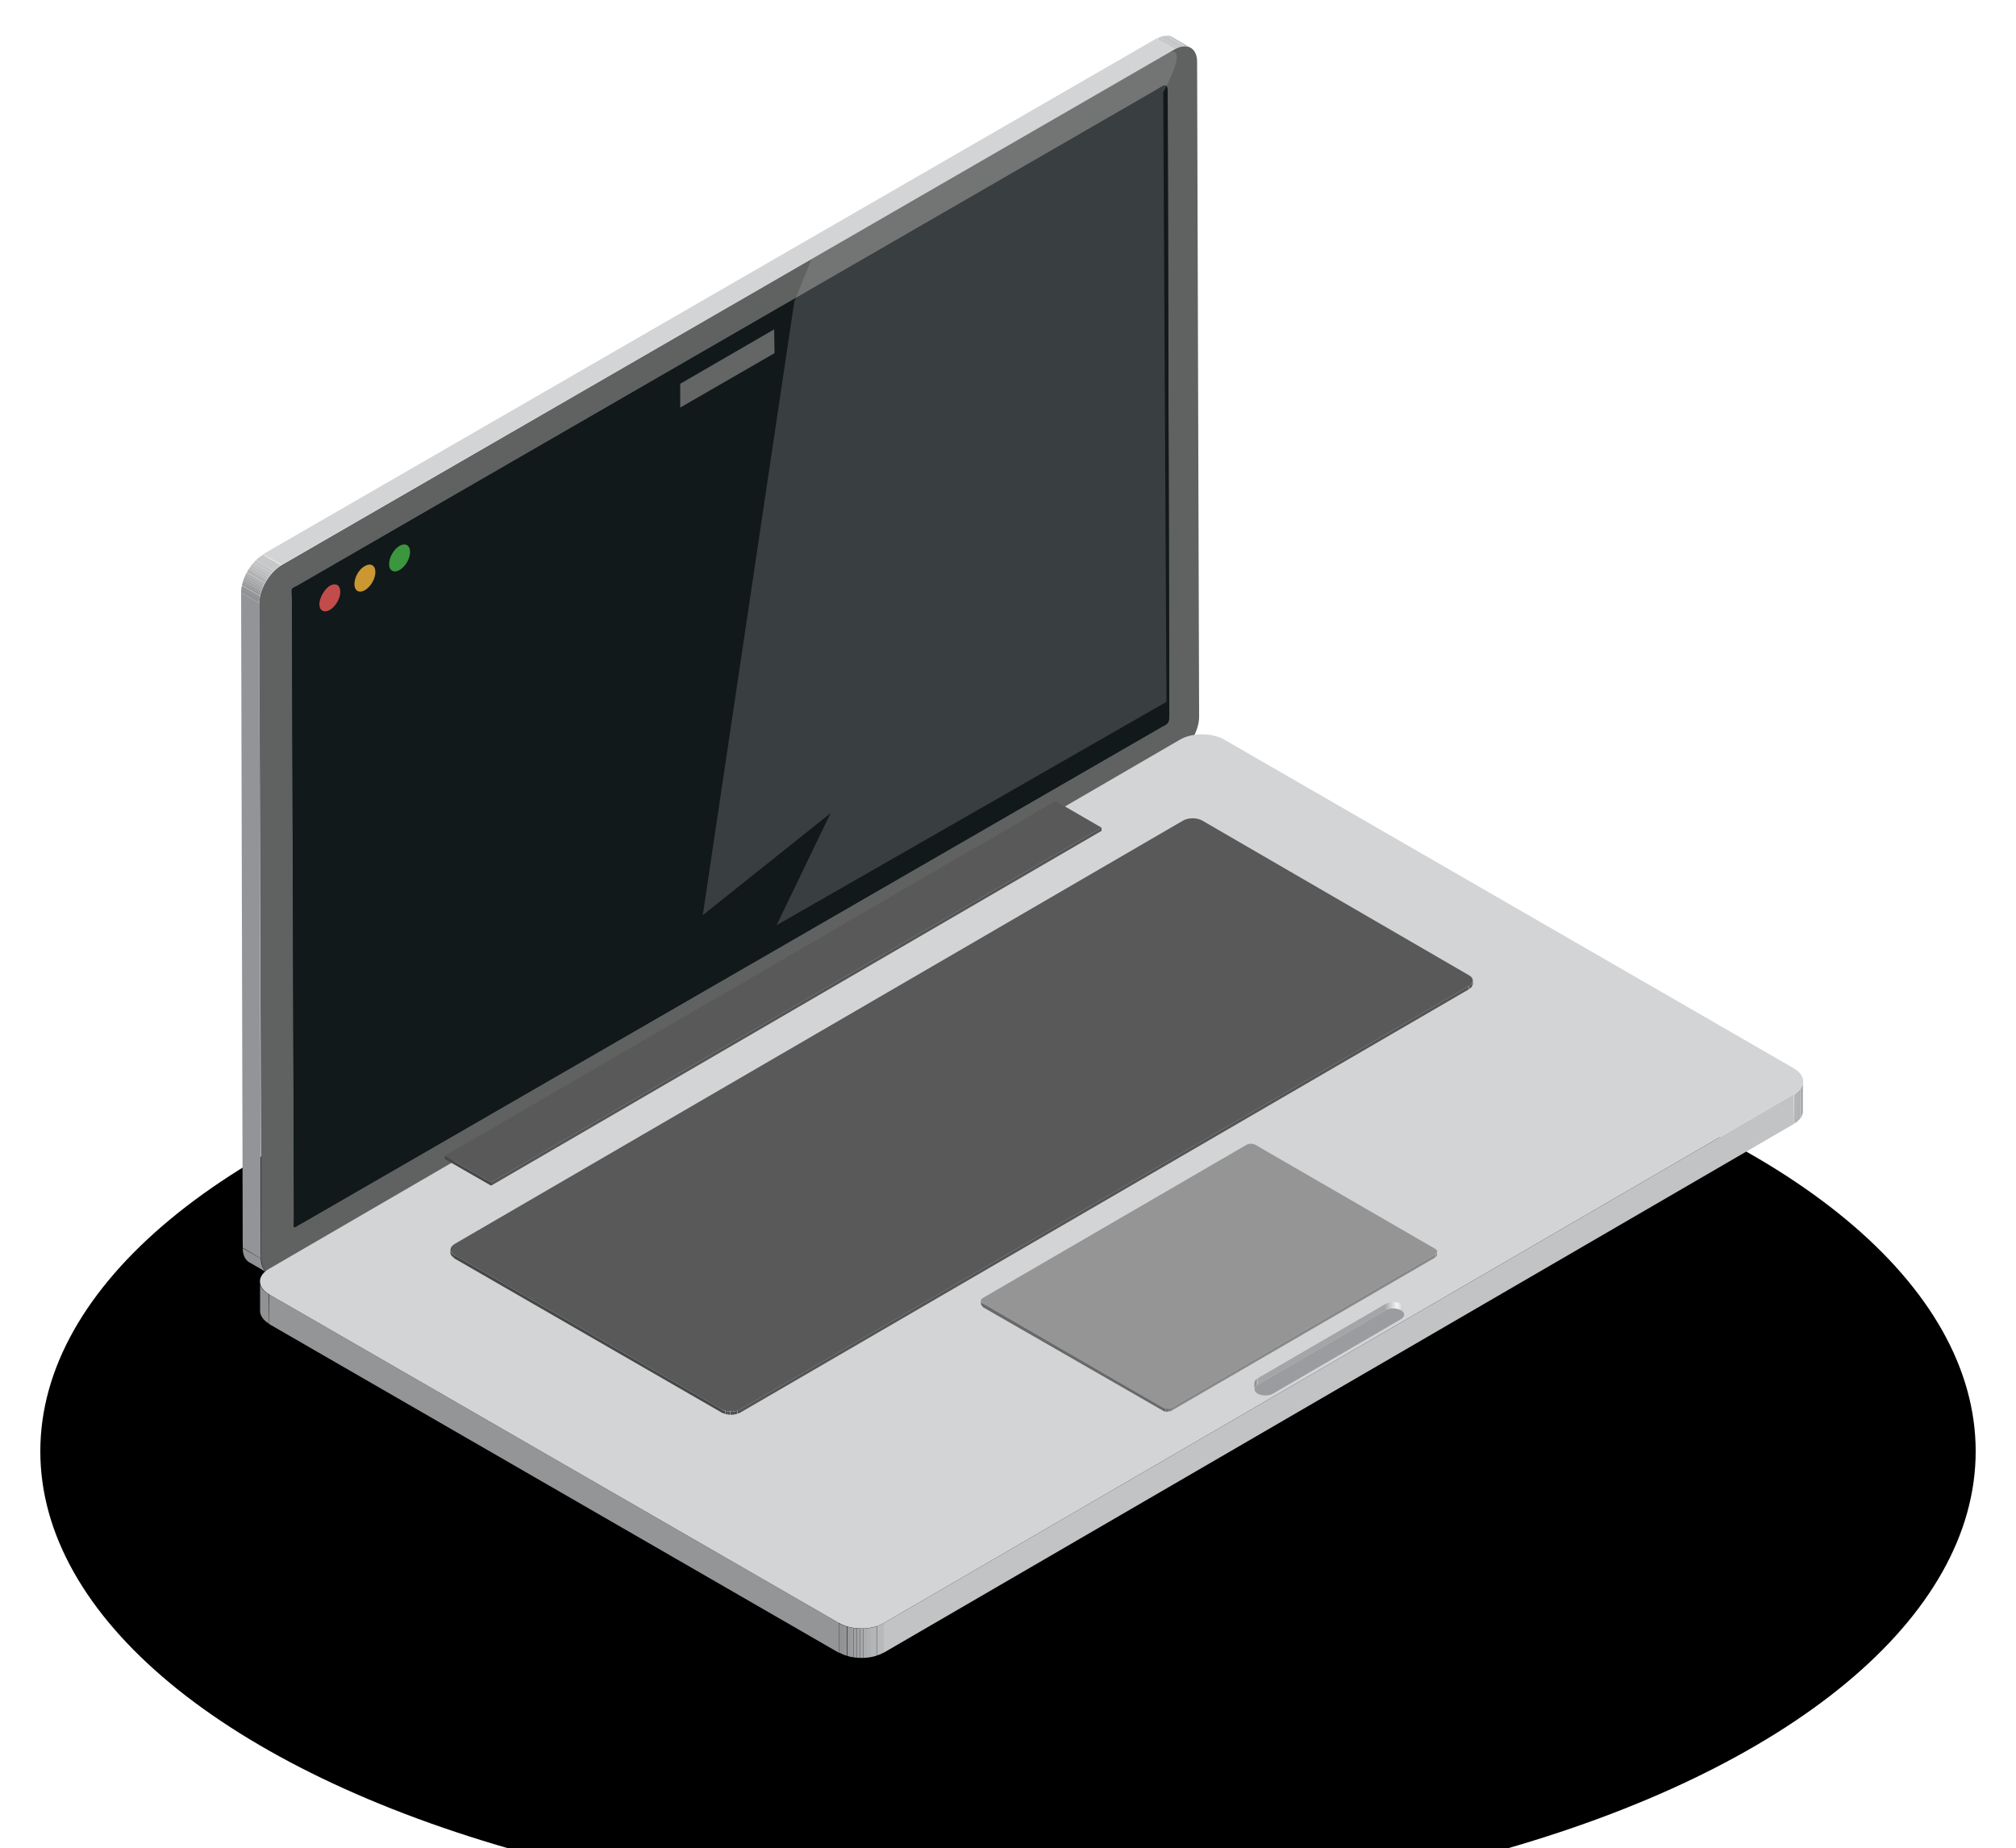 <svg xmlns="http://www.w3.org/2000/svg" xmlns:xlink="http://www.w3.org/1999/xlink"
     viewBox="-50 0 500 458.4" >

    <defs>
        <style>
            #computer {
                transform-origin: center bottom;
                animation: showComputer 2s linear, bounceComputer 4s 2s infinite;
            }

            #shadow {
                animation: showShadow 2s, scaleShadow 4s 2s infinite;
                transition: opcity;
            }

            #hole {
                transform-origin: center center;
                animation: scaleHoleUp .8s, scaleHoleDown 1s 2s;
                -webkit-animation-fill-mode: forwards;
            }

            #code-cover-screen {
                animation: scrollCodeIn 4s 2s;
                -webkit-animation-fill-mode: forwards;
                animation-fill-mode: forwards;
            }

            #scrolling-code {
                animation: scrollCode 3s 3.65s linear infinite;
            }

            #scrolling-code-2 {
                animation: scrollCode2 3s 3.65s linear infinite;
                transform: translateY(87px);
            }

            @keyframes showComputer {
                0% {
                    transform: translateY(600px);
                }
                100% {
                    transform: translateY(0);
                }
            }

            @keyframes showShadow {
                0% {
                    opacity: 0;
                }
                90% {
                    opacity: 0;
                }
                100% {
                    opacity: 1;
                }
            }

            @keyframes scaleHoleUp {
                0% {
                    transform: scale(0);
                }

                100% {
                    transform: scale(1);
                }
            }

            @keyframes scaleHoleDown {
                0% {
                    transform: scale(1);
                }

                100% {
                    transform: scale(0);
                }
            }

            @keyframes bounceComputer {
                0%, 100% {
                    animation-timing-function: ease-in-out;
                    transform: translateY(0);
                }

                18% {
                    animation-timing-function: ease-in-out;
                    transform: translateY(-20px);
                }

                36% {
                    animation-timing-function: ease-in-out;
                    transform: translateY(6px);
                }

                52% {
                    animation-timing-function: ease-in-out;
                    transform: translateY(-8px);
                }

                68% {
                    animation-timing-function: ease-in-out;
                    transform: translateY(2px);
                }

                80% {
                    animation-timing-function: ease-in-out;
                    transform: translateY(-4px);
                }
            }

            @keyframes scaleShadow {
                0%, 100% {
                    animation-timing-function: ease-in-out;
                    transform: scale(1);
                    opacity: 1;
                }

                18% {
                    animation-timing-function: ease-in-out;
                    transform: scale(1.05);
                    opacity: .7;
                }

                36% {
                    animation-timing-function: ease-in-out;
                    transform: scale(1.01);
                    opacity: .9
                }

                53% {
                    animation-timing-function: ease-in-out;
                    transform: scale(1.04);
                    opacity: .75;
                }

                68% {
                    animation-timing-function: ease-in-out;
                    transform: scale(1.02);
                    opacity: .85;
                }

                80% {
                    transform: scale(1.03);
                    opacity: .8;
                }
            }


            @keyframes scrollCodeIn {
                0% {
                    transform: translateY(0);
                    opacity: 1;
                }
                100% {
                    transform: translateY(180px);
                    opacity: 1;
                }
            }

            @keyframes scrollCode {
                0% {
                    transform: translateY(0);
                    opacity: 1;
                }
                49.99% {
                    transform: translateY(-80px);
                    opacity: 1;
                }
                50% {
                    transform: translatey(87px);
                    opacity: 0;
                }
                50.01% {
                    opacity: 1;
                }
                100% {
                    transform: translateY(0);
                    opacity: 1;
                }
            }

            @keyframes scrollCode2 {
                0% {
                    transform: translateY(87);
                    opacity: 1;
                }
                49.99% {
                    transform: translateY(0);
                    opacity: 1;
                }
                99.98% {
                    transform: translatey(-80px);
                    opacity: 1;
                }
                99.99% {
                    transform: translateY(87);
                    opacity: 0;
                }
                100% {
                    opacity: 1;
                }
            }
        </style>

        <filter id="f1" x="0" y="0" width="200%" height="200%">
            <feGaussianBlur stdDeviation="3" />
        </filter>
    </defs>

    <g id="shadow" filter="url(#f1)">
        <path fill="#151618" d="m14,358l149,86l235,-136l-150,-87l-234,137z" />
    </g>

    <g id="hole">
        <ellipse cx="200" cy="360" rx="240" ry="115"/>
    </g>

    <g>
        <defs>
          <path id="computer-cover" d="m-37,-41l480,0l0,399q-15,110 -240,115q-225,-10 -240,-115l0,-399z"/>
        </defs>
        <clipPath id="computer-clip">
            <use xlink:href="#computer-cover" overflow="hidden"/>
        </clipPath>
        <g clip-path="url(#computer-clip)">
            <g id="computer">
                <g id="screen">
                    <g id="corner-top-right">
                        <defs>
                            <path id="SVGID_1_" d="M240.8,9.2l4.5,2.6c-1-0.6-2.4-0.5-3.9,0.4l-4.5-2.6 C238.4,8.7,239.8,8.6,240.8,9.2z"/>
                        </defs>
                        <clipPath id="SVGID_2_">
                            <use xlink:href="#SVGID_1_" overflow="visible"/>
                        </clipPath>
                        <g clip-path="url(#SVGID_2_)">
                            <path fill="#C7C8CA" d="M241.4,12.2l-4.5-2.6c0.3-0.1,0.5-0.3,0.8-0.4l4.5,2.6C241.9,11.9,241.7,12,241.4,12.2"/>
                            <path fill="#C3C4C6" d="M242.2,11.8l-4.5-2.6c0.2-0.1,0.4-0.2,0.6-0.2l4.5,2.6C242.6,11.6,242.4,11.7,242.2,11.8"/>
                            <path fill="#BFC0C2" d="M242.8,11.6l-4.5-2.6c0.2,0,0.3-0.1,0.5-0.1l4.5,2.6C243.1,11.5,243,11.5,242.8,11.6"/>
                            <path fill="#BBBCBE" d="M243.3,11.5l-4.5-2.6c0.1,0,0.3,0,0.4,0l4.5,2.6C243.6,11.4,243.4,11.4,243.3,11.5"/>
                            <path fill="#B7B9BA" d="M243.7,11.4l-4.5-2.6c0.1,0,0.2,0,0.4,0l4.5,2.6C243.9,11.4,243.8,11.4,243.7,11.4"/>
                            <path fill="#B3B5B6" d="M244.1,11.4l-4.5-2.6c0.1,0,0.2,0,0.3,0l4.5,2.6C244.3,11.4,244.2,11.4,244.1,11.4"/>
                            <path fill="#AFB1B3" d="M244.4,11.5l-4.5-2.6c0.1,0,0.2,0,0.3,0.1l4.5,2.6C244.6,11.5,244.5,11.5,244.4,11.5"/>
                            <path fill="#ABADAF" d="M244.7,11.5l-4.5-2.6c0.1,0,0.2,0.1,0.3,0.1l4.5,2.6C244.9,11.6,244.8,11.6,244.7,11.5"/>
                            <path fill="#A7A9AB" d="M245,11.6L240.5,9c0.1,0,0.2,0.1,0.3,0.1l4.5,2.6C245.2,11.7,245.1,11.7,245,11.6"/>
                            <path fill="#A3A5A7" d="M245.3,11.8l-4.5-2.6c0,0,0,0,0,0L245.3,11.8C245.3,11.8,245.3,11.8,245.3,11.8"/>
                        </g>
                    </g>
                    <g id="corner-bottom-left">
                        <defs>
                            <path id="SVGID_3_" d="M16.3,315.7l-4.5-2.6c-1-0.6-1.6-1.8-1.6-3.5l4.5,2.6
                            C14.7,313.9,15.4,315.1,16.3,315.7z"/>
                        </defs>
                        <clipPath id="SVGID_4_">
                            <use xlink:href="#SVGID_3_" overflow="visible"/>
                        </clipPath>
                        <g clip-path="url(#SVGID_4_)">
                            <path fill="#909294" d="M16.3,315.7l-4.5-2.6c-1-0.6-1.6-1.8-1.6-3.5l4.5,2.6C14.7,313.9,15.4,315.1,16.3,315.7"/>
                        </g>
                    </g>
                    <polygon id="border-left" fill="#939497" points="14.7,312.2 10.2,309.5 9.8,147 14.3,149.6"/>
                    <polygon id="border-top" fill="#D3D4D5" points="19.8,140.1 15.2,137.5 236.9,9.5 241.4,12.2"/>
                    <path id="frame" fill="#606161" d="M241.4,12.2c3-1.7,5.5-0.3,5.5,3.1l0.5,162.5c0,3.5-2.5,7.7-5.5,9.5l-221.6,128c-3,1.7-5.5,0.3-5.5-3.1
                        l-0.5-162.5c0-3.5,2.5-7.7,5.5-9.5L241.4,12.2z"/>
                    <g id="corner-top-left">
                        <defs>
                            <path id="SVGID_5_" d="M14.3,149.6L9.8,147c0-3.5,2.5-7.7,5.5-9.5l4.5,2.6
                            C16.7,141.9,14.3,146.2,14.3,149.6z"/>
                        </defs>
                        <clipPath id="SVGID_6_">
                            <use xlink:href="#SVGID_5_" overflow="visible"/>
                        </clipPath>
                        <g clip-path="url(#SVGID_6_)">
                            <path fill="#909294" d="M14.3,149.6L9.8,147c0-0.3,0-0.7,0.1-1.1l4.5,2.6C14.3,148.9,14.3,149.3,14.3,149.6"/>
                            <path fill="#949598" d="M14.3,148.6l-4.5-2.6c0-0.3,0.1-0.5,0.1-0.8l4.5,2.6C14.4,148.1,14.4,148.3,14.3,148.6"/>
                            <path fill="#98999C" d="M14.5,147.8l-4.5-2.6c0-0.2,0.1-0.4,0.2-0.6l4.5,2.6C14.6,147.4,14.5,147.6,14.5,147.8"/>
                            <path fill="#9B9D9F" d="M14.6,147.2l-4.5-2.6c0.1-0.2,0.1-0.4,0.2-0.6l4.5,2.6C14.7,146.8,14.7,147,14.6,147.2"/>
                            <path fill="#9FA1A3" d="M14.8,146.6l-4.5-2.6c0.1-0.2,0.1-0.3,0.2-0.5l4.5,2.6C14.9,146.3,14.9,146.4,14.8,146.6"/>
                            <path fill="#A3A5A7" d="M15,146.1l-4.5-2.6c0.1-0.2,0.1-0.3,0.2-0.5l4.5,2.6C15.1,145.8,15.1,145.9,15,146.1"/>
                            <path fill="#A7A9AB" d="M15.2,145.6l-4.5-2.6c0.1-0.2,0.1-0.3,0.2-0.5l4.5,2.6C15.3,145.3,15.3,145.4,15.2,145.6"/>
                            <path fill="#ABADAF" d="M15.4,145.1l-4.5-2.6c0.1-0.2,0.2-0.3,0.2-0.5l4.5,2.6C15.6,144.8,15.5,145,15.4,145.1"/>
                            <path fill="#AFB1B3" d="M15.7,144.6l-4.5-2.6c0.1-0.2,0.2-0.3,0.3-0.5l4.5,2.6C15.8,144.3,15.7,144.5,15.7,144.6"/>
                            <path fill="#B3B5B6" d="M15.9,144.2l-4.5-2.6c0.1-0.2,0.2-0.3,0.3-0.5l4.5,2.6C16.1,143.9,16,144,15.9,144.2"/>
                            <path fill="#B7B9BA" d="M16.2,143.7l-4.5-2.6c0.1-0.2,0.2-0.3,0.3-0.5l4.5,2.6C16.4,143.4,16.3,143.6,16.2,143.7"/>
                            <path fill="#BBBCBE" d="M16.5,143.2l-4.5-2.6c0.1-0.2,0.2-0.3,0.4-0.5l4.5,2.6C16.8,142.9,16.6,143.1,16.5,143.2"/>
                            <path fill="#BFC0C2" d="M16.9,142.7l-4.5-2.6c0.1-0.2,0.3-0.4,0.4-0.5l4.5,2.6C17.2,142.4,17,142.5,16.9,142.7"/>
                            <path fill="#C3C4C6" d="M17.3,142.2l-4.5-2.6c0.2-0.2,0.4-0.4,0.6-0.6l4.5,2.6C17.7,141.8,17.5,142,17.3,142.2"/>
                            <path fill="#C7C8CA" d="M17.9,141.6l-4.5-2.6c0.6-0.6,1.2-1,1.8-1.4l4.5,2.6C19.1,140.5,18.5,141,17.9,141.6"/>
                        </g>
                    </g>

                    <polygon id="code-blue-bg" fill="#8ED4DC" points="238.5,22.8 239,174 23.3,298.5 22.9,147.3"/>
                    <path class="screen" fill="#11191A" d="M239.6,23.2c0-2.3-0.4-2.3-1.7-1.6c-0.5,0.3-1.2,0.7-2,1.2l-211.3,122c-0.8,0.5-1.3,0.7-1.7,0.9 c-0.8,0.5-0.5,0.6-0.5,2.9L22.9,302c0,2.2-0.3,2.7,0.5,2.3c0.3-0.2,0.9-0.6,1.7-1l212-122.4c0.8-0.5,1.4-0.8,1.8-1 c1-0.6,1.1-1,1.1-3.2L239.6,23.2z"/>

                    <g>
                        <defs>
                            <path id="code-cover-screen-1" d="m26.5,210l209.5,-118.5l2,89l-213,123l1.5,-93.5z" />
                        </defs>
                        <clipPath id="clip-path-screen-2">
                            <use xlink:href="#code-cover-screen-1" overflow="hidden"/>
                        </clipPath>
                        <g clip-path="url(#clip-path-screen-2">
                            <g id="scrolling-code">
                                <polygon class="code line-1" fill="#7D7E7E" points="93.9,176.3 93.9,182.2 56.6,203.8 56.5,197.9"/>
                                <polygon class="code line-1" fill="#3B963D" points="47.6,203 47.7,208.9 34.6,216.4 34.6,210.5"/>
                                <polygon class="code line-1" fill="#7D7E7E" points="144.7,147 144.7,152.9 98.2,179.7 98.2,173.8"/>
                                <polygon class="code line-1" fill="#7D7E7E" points="187.7,122.1 187.7,128 149,150.4 149,144.5"/>

                                <polygon class="code line-2" fill="#3A4488" points="51.9,211.8 51.9,217.7 29.2,230.8 29.2,224.9"/>
                                <polygon class="code line-2" fill="#7D7E7E" points="179.5,138.1 179.5,144 140.8,166.3 140.8,160.4"/>
                                <polygon class="code line-2" fill="#7D7E7E" points="136.2,163.1 136.2,169 98.2,191 98.2,185.1"/>
                                <polygon class="code line-2" fill="#7D7E7E" points="88.5,190.6 88.5,196.5 56.6,215 56.6,209.1"/>

                                <polygon class="code line-3" fill="#CA9733" points="47.7,224.8 47.7,230.7 34.7,238.3 34.7,232.4"/>
                                <polygon class="code line-3" fill="#7D7E7E" points="151.4,165 151.4,170.9 126,185.6 126,179.7"/>
                                <polygon class="code line-3" fill="#7D7E7E" points="121.2,182.4 121.2,188.3 98.2,201.6 98.2,195.7"/>
                                <polygon class="code line-3" fill="#7D7E7E" points="183.9,146.2 183.9,152.1 158.5,166.8 158.5,160.9"/>
                                <polygon class="code line-3" fill="#7D7E7E" points="93.9,198.2 93.9,204.1 56.6,225.6 56.6,219.7"/>

                                <polygon class="code line-4" fill="#3A4488" points="52,231.8 52,237.7 29.3,250.8 29.3,244.9"/>
                                <polygon class="code line-4" fill="#7D7E7E" points="169.8,163.8 169.8,169.7 131.1,192 131.1,186.1"/>
                                <polygon class="code line-4" fill="#7D7E7E" points="126.9,188.6 126.9,194.5 98.3,211 98.2,205.1"/>
                                <polygon class="code line-4" fill="#7D7E7E" points="89.3,210.3 89.3,216.2 56.7,235.1 56.6,229.1"/>

                                <polygon class="code line-5" fill="#3B963D" points="47.8,246.1 47.8,252 34.7,259.5 34.7,253.6"/>
                                <polygon class="code line-5" fill="#7D7E7E" points="186.3,166.1 186.4,172 167.8,182.7 167.8,176.8"/>
                                <polygon class="code line-5" fill="#7D7E7E" points="163.1,179.5 163.1,185.4 135.4,201.4 135.4,195.5"/>
                                <polygon class="code line-5" fill="#7D7E7E" points="93.3,219.8 93.3,225.7 56.7,246.9 56.7,241"/>
                                <polygon class="code line-5" fill="#7D7E7E" points="130.7,198.2 130.7,204.1 98.3,222.8 98.3,216.9"/>

                                <polygon class="code line-6" fill="#3B963D" points="47.8,256.7 47.8,262.6 34.8,270.2 34.8,264.2"/>
                                <polygon class="code line-6" fill="#7D7E7E" points="182.1,178.6 182.1,184.5 158.6,198.1 158.6,192.2"/>
                                <polygon class="code line-6" fill="#7D7E7E" points="131.2,208.6 131.2,214.5 98.3,233.5 98.3,227.6"/>
                                <polygon class="code line-6" fill="#7D7E7E" points="154.1,195.3 154.2,201.2 135.4,212.1 135.4,206.1"/>
                                <polygon class="code line-6" fill="#7D7E7E" points="94,230 94,235.9 56.7,257.5 56.7,251.6"/>

                                <polygon class="code line-7" fill="#7D7E7E" points="163.1,200.2 163.1,206.1 131.2,224.5 131.2,218.6"/>
                                <polygon class="code line-7" fill="#7D7E7E" points="186.4,186.8 186.4,192.7 167.9,203.4 167.9,197.5"/>
                                <polygon class="code line-7" fill="#7D7E7E" points="127,221.1 127,227 98.4,243.5 98.3,237.6"/>

                                <polygon class="code line-8" fill="#7D7E7E" points="121.3,235.6 121.4,241.5 98.4,254.7 98.4,248.8"/>
                                <polygon class="code line-8" fill="#7D7E7E" points="184.1,199.3 184.1,205.2 158.7,219.9 158.6,214"/>
                                <polygon class="code line-8" fill="#7D7E7E" points="151.5,218.1 126.1,232.8 126.1,238.7 151.6,224"/>
                            </g>
                        </g>

                        <g clip-path="url(#clip-path-screen-2">
                            <g id="scrolling-code-2">
                                <polygon class="code line-1" fill="#7D7E7E" points="93.9,176.3 93.9,182.2 56.6,203.8 56.5,197.9"/>
                                <polygon class="code line-1" fill="#3B963D" points="47.6,203 47.7,208.9 34.6,216.4 34.6,210.5"/>
                                <polygon class="code line-1" fill="#7D7E7E" points="144.7,147 144.7,152.9 98.2,179.7 98.2,173.8"/>
                                <polygon class="code line-1" fill="#7D7E7E" points="187.7,122.1 187.7,128 149,150.4 149,144.5"/>

                                <polygon class="code line-2" fill="#3A4488" points="51.9,211.8 51.9,217.7 29.2,230.8 29.2,224.9"/>
                                <polygon class="code line-2" fill="#7D7E7E" points="179.5,138.1 179.5,144 140.8,166.3 140.8,160.4"/>
                                <polygon class="code line-2" fill="#7D7E7E" points="136.2,163.1 136.2,169 98.2,191 98.2,185.1"/>
                                <polygon class="code line-2" fill="#7D7E7E" points="88.5,190.6 88.5,196.5 56.6,215 56.6,209.1"/>

                                <polygon class="code line-3" fill="#CA9733" points="47.7,224.8 47.7,230.7 34.7,238.3 34.7,232.4"/>
                                <polygon class="code line-3" fill="#7D7E7E" points="151.4,165 151.4,170.9 126,185.6 126,179.7"/>
                                <polygon class="code line-3" fill="#7D7E7E" points="121.2,182.4 121.2,188.3 98.2,201.6 98.2,195.7"/>
                                <polygon class="code line-3" fill="#7D7E7E" points="183.9,146.2 183.9,152.1 158.5,166.8 158.5,160.9"/>
                                <polygon class="code line-3" fill="#7D7E7E" points="93.9,198.2 93.9,204.1 56.6,225.6 56.6,219.7"/>

                                <polygon class="code line-4" fill="#3A4488" points="52,231.8 52,237.7 29.3,250.8 29.3,244.9"/>
                                <polygon class="code line-4" fill="#7D7E7E" points="169.8,163.8 169.8,169.7 131.1,192 131.1,186.1"/>
                                <polygon class="code line-4" fill="#7D7E7E" points="126.9,188.6 126.9,194.5 98.3,211 98.2,205.1"/>
                                <polygon class="code line-4" fill="#7D7E7E" points="89.3,210.3 89.3,216.2 56.7,235.1 56.6,229.1"/>

                                <polygon class="code line-5" fill="#3B963D" points="47.8,246.1 47.8,252 34.7,259.5 34.7,253.6"/>
                                <polygon class="code line-5" fill="#7D7E7E" points="186.3,166.1 186.4,172 167.8,182.7 167.8,176.8"/>
                                <polygon class="code line-5" fill="#7D7E7E" points="163.1,179.5 163.1,185.4 135.4,201.4 135.4,195.5"/>
                                <polygon class="code line-5" fill="#7D7E7E" points="93.3,219.8 93.3,225.7 56.7,246.9 56.7,241"/>
                                <polygon class="code line-5" fill="#7D7E7E" points="130.7,198.2 130.7,204.1 98.3,222.8 98.3,216.9"/>

                                <polygon class="code line-6" fill="#3B963D" points="47.8,256.7 47.8,262.6 34.8,270.2 34.8,264.2"/>
                                <polygon class="code line-6" fill="#7D7E7E" points="182.1,178.6 182.1,184.5 158.6,198.1 158.6,192.2"/>
                                <polygon class="code line-6" fill="#7D7E7E" points="131.2,208.6 131.2,214.5 98.3,233.5 98.3,227.6"/>
                                <polygon class="code line-6" fill="#7D7E7E" points="154.1,195.3 154.2,201.2 135.4,212.1 135.4,206.1"/>
                                <polygon class="code line-6" fill="#7D7E7E" points="94,230 94,235.9 56.7,257.5 56.7,251.6"/>

                                <polygon class="code line-7" fill="#7D7E7E" points="163.1,200.2 163.1,206.1 131.2,224.5 131.2,218.6"/>
                                <polygon class="code line-7" fill="#7D7E7E" points="186.4,186.8 186.4,192.7 167.9,203.4 167.9,197.5"/>
                                <polygon class="code line-7" fill="#7D7E7E" points="127,221.1 127,227 98.4,243.5 98.3,237.6"/>

                                <polygon class="code line-8" fill="#7D7E7E" points="121.3,235.6 121.4,241.5 98.4,254.7 98.4,248.8"/>
                                <polygon class="code line-8" fill="#7D7E7E" points="184.1,199.3 184.1,205.2 158.7,219.9 158.6,214"/>
                                <polygon class="code line-8" fill="#7D7E7E" points="151.5,218.1 126.1,232.8 126.1,238.7 151.6,224"/>
                            </g>
                        </g>
                    </g>

                    <polygon class="code line-0" fill="#A2A75C" points="33.7,158.5 33.7,164.4 29.1,167.1 29,161.2"/>
                    <polygon class="code line-0" fill="#7D7E7E" points="114.3,111.9 114.3,117.9 101.3,125.4 101.3,119.5"/>
                    <polygon class="code line-0" fill="#7D7E7E" points="156.9,87.3 156.9,93.2 119.6,114.8 119.6,108.9"/>
                    <polygon class="code line-0" fill="#7D7E7E" points="97.1,121.9 97.1,127.8 73.8,141.3 73.7,135.4"/>
                    <polygon class="code line-0" fill="#C1426F" points="69,138.1 69,144 37,162.5 36.9,156.6"/>

                    <polygon class="code core" fill="#5CA6AB" points="54.5,177.5 54.5,180.5 51.6,182.3 51.6,179.3"/>
                    <polygon class="code core" fill="#5CA6AB" points="62.4,177.2 62.4,180.2 52.9,185.6 52.9,182.6"/>
                    <polygon class="code core" fill="#5CA6AB" points="110.9,140.9 110.9,143.9 107.9,145.7 107.9,142.7"/>
                    <polygon class="code core" fill="#5CA6AB" points="109.6,133.6 109.6,136.6 100.2,142 100.1,139"/>
                    <polygon class="code core" fill="#5CA6AB" points="63.7,164.1 63.7,167.1 60.7,168.8 60.7,165.8"/>
                    <polygon class="code core" fill="#5CA6AB" points="75.8,157.1 75.8,160.1 72.8,161.8 72.8,158.8"/>
                    <polygon class="code core" fill="#5CA6AB" points="75.8,165.3 75.8,168.3 72.8,170 72.8,167"/>
                    <polygon class="code core" fill="#5CA6AB" points="110.9,136.9 110.9,139.9 107.9,141.6 107.9,138.6"/>
                    <polygon class="code core" fill="#5CA6AB" points="97.2,140.6 97.2,143.6 94.3,145.4 94.2,142.4"/>
                    <polygon class="code core" fill="#5CA6AB" points="97.2,148.8 97.3,151.8 94.3,153.5 94.3,150.5"/>
                    <polygon class="code core" fill="#5CA6AB" points="97.2,144.7 97.2,147.7 94.3,149.4 94.3,146.4"/>
                    <polygon class="code core" fill="#5CA6AB" points="110.9,145 110.9,148 107.9,149.7 107.9,146.7"/>
                    <polygon class="code core" fill="#5CA6AB" points="101.7,150.3 101.7,153.3 98.8,155 98.8,152"/>
                    <polygon class="code core" fill="#5CA6AB" points="97.3,156.9 97.3,159.9 94.3,161.7 94.3,158.7"/>
                    <polygon class="code core" fill="#5CA6AB" points="109.6,149.9 109.6,152.9 100.2,158.3 100.2,155.3"/>
                    <polygon class="code core" fill="#5CA6AB" points="101.7,146.2 101.7,149.2 98.8,150.9 98.7,147.9"/>
                    <polygon class="code core" fill="#5CA6AB" points="97.3,152.9 97.3,155.9 94.3,157.6 94.3,154.6"/>
                    <polygon class="code core" fill="#5CA6AB" points="92.6,159.6 92.6,162.6 89.6,164.4 89.6,161.4"/>
                    <polygon class="code core" fill="#5CA6AB" points="101.7,142.1 101.7,145.1 98.7,146.9 98.7,143.9"/>
                    <polygon class="code core" fill="#5CA6AB" points="88.1,162.3 88.1,165.3 77.3,171.5 77.3,168.5"/>
                    <polygon class="code core" fill="#5CA6AB" points="80.5,162.6 80.5,165.6 77.5,167.3 77.5,164.3"/>
                    <polygon class="code core" fill="#5CA6AB" points="75.8,169.3 75.8,172.3 72.8,174.1 72.8,171"/>
                    <polygon class="code core" fill="#5CA6AB" points="80.4,154.4 80.5,157.4 77.5,159.1 77.5,156.1"/>
                    <polygon class="code core" fill="#5CA6AB" points="68.2,173.7 68.2,176.7 65.2,178.5 65.2,175.5"/>
                    <polygon class="code core" fill="#5CA6AB" points="68.2,169.7 68.2,172.7 65.2,174.4 65.2,171.4"/>
                    <polygon class="code core" fill="#5CA6AB" points="74.3,162.1 74.3,165.1 64.9,170.6 64.8,167.6"/>
                    <polygon class="code core" fill="#5CA6AB" points="63.7,172.3 63.7,175.3 60.7,177 60.7,174"/>
                    <polygon class="code core" fill="#5CA6AB" points="68.1,161.5 68.1,164.5 65.2,166.2 65.2,163.3"/>
                    <polygon class="code core" fill="#5CA6AB" points="63.7,168.2 63.7,171.2 60.7,172.9 60.7,169.9"/>
                    <polygon class="code core" fill="#5CA6AB" points="74.3,154 74.3,157 64.8,162.4 64.8,159.4"/>
                    <polygon class="code core" fill="#5CA6AB" points="54.5,173.5 54.5,176.5 51.6,178.2 51.5,175.2"/>
                    <polygon class="code core" fill="#5CA6AB" points="115.1,155.1 115.2,156.5 35,202.7 35,201.4"/>
                    <polygon class="code core" fill="#5CA6AB" points="54.5,169.4 54.5,172.4 51.5,174.1 51.5,171.1"/>
                    <polygon class="code core" fill="#5CA6AB" points="50.1,184.3 50.1,187.3 40.6,192.7 40.6,189.7"/>
                    <polygon class="code core" fill="#5CA6AB" points="62.3,160.9 62.3,163.9 52.9,169.3 52.9,166.3"/>
                    <polygon class="code core" fill="#5CA6AB" points="42.2,184.6 42.2,187.6 39.3,189.4 39.2,186.4"/>
                    <polygon class="code core" fill="#5CA6AB" points="42.2,176.5 42.2,179.5 39.2,181.2 39.2,178.2"/>
                    <polygon class="code core" fill="#5CA6AB" points="50,168 50,171 40.6,176.4 40.6,173.4"/>
                    <polygon class="code core" fill="#5CA6AB" points="115.1,125.6 115.1,127 35,173.2 35,171.8"/>
                    <polygon class="code core" fill="#5CA6AB" points="85,155.9 85,158.9 77.5,163.3 77.5,160.3"/>
                    <polygon class="code core" fill="#5CA6AB" points="88.1,146 88.1,149 77.3,155.2 77.3,152.2"/>
                    <polygon class="code core" fill="#5CA6AB" points="42.2,180.6 42.2,183.6 39.2,185.3 39.2,182.3"/>

                    <g>
                        <defs>
                            <path id="code-cover-screen-0" d="M239.6,23.2c0-2.3-0.4-2.3-1.7-1.6c-0.5,0.3-1.2,0.7-2,1.2l-211.3,122c-0.8,0.5-1.3,0.7-1.7,0.9 c-0.8,0.5-0.5,0.6-0.5,2.9L22.9,302c0,2.2-0.3,2.7,0.5,2.3c0.3-0.2,0.9-0.6,1.7-1l212-122.4c0.8-0.5,1.4-0.8,1.8-1 c1-0.6,1.1-1,1.1-3.2L239.6,23.2z"/>
                        </defs>
                        <clipPath id="clip-path-screen">
                            <use xlink:href="#code-cover-screen-0" overflow="hidden"/>
                        </clipPath>
                        <g clip-path="url(#clip-path-screen)">
                            <path id="code-cover-screen" fill="#11191A" d="M239.6,23.2c0-2.3-0.4-2.3-1.7-1.6c-0.5,0.3-1.2,0.7-2,1.2l-211.3,122c-0.8,0.5-1.3,0.7-1.7,0.9 c-0.8,0.5-0.5,0.6-0.5,2.9L22.9,302c0,2.2-0.3,2.7,0.5,2.3c0.3-0.2,0.9-0.6,1.7-1l212-122.4c0.8-0.5,1.4-0.8,1.8-1 c1-0.6,1.1-1,1.1-3.2L239.6,23.2z"/>
                        </g>
                    </g>

                    <path class="control red" fill="#C24C4B" d="M31.8,145.3c1.4-0.8,2.6-0.2,2.6,1.5c0,1.6-1.1,3.6-2.6,4.5c-1.4,0.8-2.6,0.2-2.6-1.5
                  C29.3,148.2,30.4,146.2,31.8,145.3z"/>
                    <path class="control yellow" fill="#CA9733" d="M40.5,140.4c1.4-0.8,2.6-0.2,2.6,1.5c0,1.6-1.1,3.6-2.6,4.5c-1.4,0.8-2.6,0.2-2.6-1.5 C37.9,143.2,39,141.2,40.5,140.4z"/>
                    <path class="control green" fill="#3B963D" d="M49.1,135.4c1.4-0.8,2.6-0.2,2.6,1.5s-1.1,3.6-2.6,4.5c-1.4,0.8-2.6,0.2-2.6-1.5S47.7,136.2,49.1,135.4z"/>
                    <polygon class="control title" fill="#646565" points="142,81.7 142.1,87.6 118.7,101.1 118.7,95.2"/>

                    <path id="reflex" opacity="0.27" fill="#A9A8A8" d="M237,14.7l-85.7,49.5L147,74.8l-22.7,152.2l31.7-25.3l-13.4,27.8l96.7-55.4l-0.8-151.2 C238.5,22.9,247,7.6,237,14.7z"/>
                </g>

                <g id="bottom">
                    <g>
                        <defs>
                            <path id="SVGID_7_" d="M397.2,268.3l0,7.3c0,1.2-0.8,2.3-2.3,3.2l0-7.3 C396.4,270.6,397.2,269.4,397.2,268.3z"/>
                        </defs>
                        <clipPath id="SVGID_8_">
                            <use xlink:href="#SVGID_7_" overflow="visible"/>
                        </clipPath>
                        <g clip-path="url(#SVGID_8_)">
                            <path fill="#9B9D9F" d="M397.2,268.3l0,7.3c0,0,0,0,0,0.1L397.2,268.3C397.2,268.3,397.2,268.3,397.2,268.3"/>
                            <path fill="#9FA1A3" d="M397.2,268.3l0,7.3c0,0.2,0,0.3-0.1,0.5l0-7.3C397.2,268.6,397.2,268.5,397.2,268.3"/>
                            <path fill="#A3A5A7" d="M397.1,268.8l0,7.3c0,0.1-0.1,0.3-0.1,0.4l0-7.3C397.1,269.1,397.1,268.9,397.1,268.8"/>
                            <path fill="#A7A9AB" d="M397,269.2l0,7.3c-0.1,0.2-0.1,0.3-0.2,0.4l0-7.3C396.9,269.5,396.9,269.4,397,269.2"/>
                            <path fill="#ABADAF" d="M396.8,269.7l0,7.3c-0.1,0.2-0.2,0.3-0.3,0.5l0-7.3C396.6,270,396.7,269.8,396.8,269.7"/>
                            <path fill="#AFB1B3" d="M396.5,270.1l0,7.3c-0.1,0.2-0.3,0.4-0.5,0.5l0-7.3C396.2,270.5,396.3,270.3,396.5,270.1"/>
                            <path fill="#B3B5B6" d="M396,270.7l0,7.3c-0.3,0.3-0.6,0.5-1,0.7l0-7.3C395.4,271.2,395.7,270.9,396,270.7"/>
                            <path fill="#B7B9BA" d="M395,271.4l0,7.3c0,0-0.1,0-0.1,0.1L395,271.4C394.9,271.4,395,271.4,395,271.4"/>
                        </g>
                    </g>
                    <g>
                        <defs>
                            <path id="SVGID_9_" d="M14.4,325.2l0-7.3c0,1.2,0.8,2.3,2.3,3.2l0,7.3 C15.2,327.5,14.4,326.3,14.4,325.2z"/>
                        </defs>
                        <clipPath id="SVGID_10_">
                            <use xlink:href="#SVGID_9_" overflow="visible"/>
                        </clipPath>
                        <g clip-path="url(#SVGID_10_)">
                            <path fill="#909294" d="M16.8,321.1l0,7.3c-1.5-0.9-2.3-2.1-2.3-3.2l0-7.3C14.5,319,15.2,320.2,16.8,321.1"/>
                        </g>
                    </g>
                    <polygon fill="#C1C3C4" points="394.9,271.4 394.9,278.8 169.1,410 169.2,402.6"/>
                    <polygon fill="#939597" points="158.1,402.6 158.1,410 16.7,328.4 16.8,321.1                 "/>
                    <path fill="#D3D4D5" d="M394.9,265c3.1,1.8,3.1,4.7,0,6.4L169.2,402.6c-3,1.8-8,1.8-11.1,0L16.8,321.1c-3.1-1.8-3.1-4.7,0-6.4 l225.8-131.2c3-1.8,8-1.8,11.1,0L394.9,265z"/>
                    <g>
                        <defs>
                            <path id="SVGID_11_" d="M169.2,402.6l0,7.3c-3,1.8-8,1.8-11.1,0l0-7.3 C161.1,404.4,166.1,404.4,169.2,402.6z"/>
                        </defs>
                        <clipPath id="SVGID_12_">
                            <use xlink:href="#SVGID_11_" overflow="visible"/>
                        </clipPath>
                        <g clip-path="url(#SVGID_12_)">
                            <path fill="#B7B9BA" d="M169.2,402.6l0,7.3c-0.5,0.3-1.1,0.6-1.7,0.7l0-7.3C168.1,403.2,168.6,402.9,169.2,402.6"/>
                            <path fill="#B3B5B6" d="M167.5,403.4l0,7.3c-0.5,0.2-1,0.3-1.5,0.4l0-7.3C166.5,403.7,167,403.5,167.5,403.4"/>
                            <path fill="#AFB1B3" d="M166,403.8l0,7.3c-0.3,0.1-0.7,0.1-1,0.1l0-7.3C165.3,403.9,165.6,403.8,166,403.8"/>
                            <path fill="#ABADAF" d="M165,403.9l0,7.3c-0.3,0-0.6,0-0.9,0.1l0-7.3C164.4,403.9,164.7,403.9,165,403.9"/>
                            <path fill="#A7A9AB" d="M164.1,404l0,7.3c-0.3,0-0.5,0-0.8,0l0-7.3C163.5,404,163.8,404,164.1,404"/>
                            <path fill="#A3A5A7" d="M163.3,404l0,7.3c-0.3,0-0.5,0-0.8,0l0-7.3C162.8,403.9,163,404,163.3,404"/>
                            <path fill="#9FA1A3" d="M162.5,403.9l0,7.3c-0.3,0-0.5,0-0.8-0.1l0-7.3C162,403.9,162.2,403.9,162.5,403.9"/>
                            <path fill="#9B9D9F" d="M161.7,403.8l0,7.3c-0.3,0-0.5-0.1-0.8-0.1l0-7.3C161.2,403.8,161.5,403.8,161.7,403.8"/>
                            <path fill="#98999C" d="M161,403.7l0,7.3c-0.3-0.1-0.6-0.1-0.8-0.2l0-7.3C160.4,403.6,160.7,403.6,161,403.7"/>
                            <path fill="#949598" d="M160.1,403.5l0,7.3c-0.3-0.1-0.6-0.2-0.9-0.3l0-7.3C159.5,403.3,159.8,403.4,160.1,403.5"/>
                            <path fill="#909294" d="M159.2,403.2l0,7.3c-0.4-0.2-0.8-0.3-1.1-0.5l0-7.3C158.4,402.8,158.8,403,159.2,403.2"/>
                        </g>
                    </g>
                    <polygon fill="#595959" points="223.2,205.3 71.8,293.3 60.3,286.7 211.8,198.7"/>
                    <polygon fill="#545454" points="223.2,205.3 223.2,206.1 71.8,294.1 71.8,293.3"/>
                    <polygon fill="#464848" points="71.8,293.3 71.8,294.1 60.3,287.5 60.3,286.7"/>
                    <g>
                        <defs>
                            <path id="SVGID_13_" d="M306.5,310.4l0,0.8c0,0.2-0.2,0.5-0.5,0.6l0-0.8 C306.3,310.9,306.5,310.7,306.5,310.4z"/>
                        </defs>
                        <clipPath id="SVGID_14_">
                            <use xlink:href="#SVGID_13_" overflow="visible"/>
                        </clipPath>
                        <g clip-path="url(#SVGID_14_)">
                            <polyline fill="#6E6F6F" points="306.5,310.4 306.5,311.3 306.5,311.3 306.5,310.4 306.5,310.4"/>
                            <path fill="#707172" d="M306.5,310.4l0,0.8c0,0,0,0.1,0,0.1L306.5,310.4C306.5,310.5,306.5,310.5,306.5,310.4"/>
                            <path fill="#737475" d="M306.5,310.5l0,0.8c0,0,0,0.1,0,0.1L306.5,310.5C306.5,310.6,306.5,310.6,306.5,310.5"/>
                            <path fill="#767777" d="M306.5,310.6l0,0.8c0,0,0,0.1,0,0.1L306.5,310.6C306.4,310.7,306.4,310.7,306.5,310.6"/>
                            <path fill="#797A7A" d="M306.4,310.7l0,0.8c0,0,0,0.1-0.1,0.1L306.4,310.7C306.4,310.8,306.4,310.8,306.4,310.7"/>
                            <path fill="#7C7D7D" d="M306.3,310.8l0,0.8c0,0-0.1,0.1-0.1,0.1l0-0.8C306.3,310.9,306.3,310.9,306.3,310.8"/>
                            <path fill="#7F7F80" d="M306.3,310.9l0,0.8c-0.1,0.1-0.1,0.1-0.2,0.1l0-0.8C306.1,311,306.2,311,306.3,310.9"/>
                            <path fill="#828283" d="M306,311.1l0,0.8c0,0,0,0,0,0L306,311.1C306,311.1,306,311.1,306,311.1"/>
                        </g>
                    </g>
                    <g>
                        <defs>
                            <path id="SVGID_15_" d="M193.3,323.5l0-0.8c0,0.2,0.2,0.5,0.5,0.7l0,0.8 C193.4,324,193.3,323.7,193.3,323.5z"/>
                        </defs>
                        <clipPath id="SVGID_16_">
                            <use xlink:href="#SVGID_15_" overflow="visible"/>
                        </clipPath>
                        <g clip-path="url(#SVGID_16_)">
                            <path fill="#656667" d="M193.8,323.3l0,0.8c-0.3-0.2-0.5-0.4-0.5-0.7l0-0.8C193.3,322.9,193.4,323.2,193.8,323.3"/>
                        </g>
                    </g>
                    <polygon fill="#898989" points="306,311.1 306,311.9 240.6,349.9 240.6,349.1"/>
                    <polygon fill="#686969" points="238.4,349.1 238.4,349.9 193.7,324.2 193.8,323.3"/>
                    <path fill="#959595" d="M306,309.8c0.6,0.4,0.6,0.9,0,1.3l-65.4,38c-0.6,0.4-1.6,0.4-2.3,0l-44.6-25.8c-0.6-0.4-0.6-0.9,0-1.3 l65.4-38c0.6-0.4,1.6-0.4,2.3,0L306,309.8z"/>
                    <g>
                        <defs>
                            <path id="SVGID_17_" d="M240.6,349.1l0,0.8c-0.6,0.4-1.6,0.4-2.3,0l0-0.8 C239,349.5,240,349.5,240.6,349.1z"/>
                        </defs>
                        <clipPath id="SVGID_18_">
                            <use xlink:href="#SVGID_17_" overflow="visible"/>
                        </clipPath>
                        <g clip-path="url(#SVGID_18_)">
                            <path fill="#828283" d="M240.6,349.1l0,0.8c-0.1,0.1-0.2,0.1-0.4,0.2l0-0.8C240.4,349.2,240.5,349.2,240.6,349.1"/>
                            <path fill="#7F7F80" d="M240.3,349.2l0,0.8c-0.1,0-0.2,0.1-0.3,0.1l0-0.8C240.1,349.3,240.2,349.3,240.3,349.2"/>
                            <path fill="#7C7D7D" d="M240,349.3l0,0.8c-0.1,0-0.1,0-0.2,0l0-0.8C239.8,349.3,239.9,349.3,240,349.3"/>
                            <path fill="#797A7A" d="M239.8,349.3l0,0.8c-0.1,0-0.1,0-0.2,0l0-0.8C239.6,349.4,239.7,349.4,239.8,349.3"/>
                            <path fill="#767777" d="M239.6,349.4l0,0.8c-0.1,0-0.1,0-0.2,0l0-0.8C239.5,349.4,239.5,349.4,239.6,349.4"/>
                            <path fill="#737475" d="M239.4,349.4l0,0.8c-0.1,0-0.1,0-0.2,0l0-0.8C239.3,349.4,239.4,349.4,239.4,349.4"/>
                            <path fill="#707172" d="M239.3,349.4l0,0.8c-0.1,0-0.1,0-0.2,0l0-0.8C239.2,349.3,239.2,349.3,239.3,349.4"/>
                            <path fill="#6E6F6F" d="M239.1,349.3l0,0.8c-0.1,0-0.1,0-0.2,0l0-0.8C239,349.3,239.1,349.3,239.1,349.3"/>
                            <path fill="#6B6C6C" d="M239,349.3l0,0.8c-0.1,0-0.1,0-0.2,0l0-0.8C238.8,349.3,238.9,349.3,239,349.3"/>
                            <path fill="#68696A" d="M238.8,349.3l0,0.8c-0.1,0-0.1,0-0.2-0.1l0-0.8C238.7,349.2,238.7,349.2,238.8,349.3"/>
                            <path fill="#656667" d="M238.6,349.2l0,0.8c-0.1,0-0.2-0.1-0.2-0.1l0-0.8C238.4,349.1,238.5,349.2,238.6,349.2"/>
                        </g>
                    </g>
                    <g>
                        <defs>
                            <path id="SVGID_19_" d="M261.1,344.6l0-1.6c0-0.4,0.3-0.8,0.8-1.1l0,1.6 C261.4,343.8,261.1,344.2,261.1,344.6z"/>
                        </defs>
                        <clipPath id="SVGID_20_">
                            <use xlink:href="#SVGID_19_" overflow="visible"/>
                        </clipPath>
                        <g clip-path="url(#SVGID_20_)">
                            <path fill="#909294" d="M261.1,344.6l0-1.6c0-0.3,0.2-0.6,0.5-0.9l0,1.6C261.3,344,261.1,344.3,261.1,344.6"/>
                            <path fill="#949598" d="M261.6,343.7l0-1.6c0,0,0.1-0.1,0.1-0.1l0,1.6C261.7,343.6,261.6,343.7,261.6,343.7"/>
                            <path fill="#98999C" d="M261.7,343.6l0-1.6c0,0,0.1-0.1,0.1-0.1l0,1.6C261.8,343.5,261.8,343.6,261.7,343.6"/>
                            <polyline fill="#9B9D9F" points="261.9,343.5 261.9,341.9 261.9,341.9 261.9,343.5 261.9,343.5"/>
                        </g>
                    </g>
                    <polygon fill="#A4A5A7" points="261.9,343.5 261.9,341.9 293.7,323.4 293.7,325"/>
                    <g>
                        <defs>
                            <path id="SVGID_21_" d="M298.3,324.5l0,1.6c0-0.4-0.3-0.8-0.8-1.1l0-1.6 C298,323.7,298.3,324.1,298.3,324.5z"/>
                        </defs>
                        <clipPath id="SVGID_22_">
                            <use xlink:href="#SVGID_21_"  overflow="visible"/>
                        </clipPath>
                        <g clip-path="url(#SVGID_22_)">
                            <path fill="#DFDFE0" d="M297.5,325l0-1.6c0,0,0.1,0,0.1,0L297.5,325C297.5,325,297.5,325,297.5,325"/>
                            <path fill="#DBDBDC" d="M297.5,325.1l0-1.6c0,0,0.1,0,0.1,0.1L297.5,325.1C297.6,325.1,297.6,325.1,297.5,325.1"/>
                            <path fill="#D7D8D9" d="M297.6,325.1l0-1.6c0,0,0.1,0,0.1,0.1L297.6,325.1C297.7,325.2,297.7,325.1,297.6,325.1"/>
                            <path fill="#D3D4D5" d="M297.7,325.2l0-1.6c0,0,0,0,0.1,0.1L297.7,325.2C297.8,325.2,297.7,325.2,297.7,325.2"/>
                            <path fill="#CFD0D1" d="M297.8,325.2l0-1.6c0,0,0,0,0.1,0.1L297.8,325.2C297.8,325.3,297.8,325.3,297.8,325.2"/>
                            <path fill="#CBCCCD" d="M297.9,325.3l0-1.6c0,0,0,0,0.1,0.1L297.9,325.3C297.9,325.3,297.9,325.3,297.9,325.3"/>
                            <path fill="#C7C8CA" d="M297.9,325.4l0-1.6c0,0,0,0,0.1,0.1L297.9,325.4C298,325.4,297.9,325.4,297.9,325.4"/>
                            <path fill="#C3C4C6" d="M298,325.4l0-1.6c0,0,0,0,0,0.1L298,325.4C298,325.5,298,325.4,298,325.4"/>
                            <path fill="#BFC0C2" d="M298,325.5l0-1.6c0,0,0,0,0,0.1L298,325.5C298,325.5,298,325.5,298,325.5"/>
                            <path fill="#BBBCBE" d="M298.1,325.5l0-1.6c0,0,0,0,0,0.1L298.1,325.5C298.1,325.6,298.1,325.6,298.1,325.5"/>
                            <path fill="#B7B9BA" d="M298.1,325.6l0-1.6c0,0,0,0,0,0.1L298.1,325.6C298.1,325.6,298.1,325.6,298.1,325.6"/>
                            <path fill="#B3B5B6" d="M298.1,325.7l0-1.6c0,0,0,0,0,0.1L298.1,325.7C298.2,325.7,298.1,325.7,298.1,325.7"/>
                            <path fill="#AFB1B3" d="M298.2,325.7l0-1.6c0,0,0,0,0,0.1L298.2,325.7C298.2,325.8,298.2,325.7,298.2,325.7"/>
                            <path fill="#ABADAF" d="M298.2,325.8l0-1.6c0,0,0,0,0,0.1L298.2,325.8C298.2,325.8,298.2,325.8,298.2,325.8"/>
                            <path fill="#A7A9AB" d="M298.2,325.9l0-1.6c0,0,0,0,0,0.1L298.2,325.9C298.2,325.9,298.2,325.9,298.2,325.9"/>
                            <path fill="#A3A5A7" d="M298.2,325.9l0-1.6c0,0,0,0.1,0,0.1L298.2,325.9C298.2,326,298.2,326,298.2,325.9"/>
                            <path fill="#9FA1A3" d="M298.2,326l0-1.6c0,0,0,0.1,0,0.1L298.2,326C298.2,326.1,298.2,326,298.2,326"/>
                            <polyline fill="#9B9D9F" points="298.2,326.1 298.3,324.5 298.3,324.5 298.2,326.1 298.2,326.1"/>
                        </g>
                    </g>
                    <path fill="#9B9C9F" d="M297.5,325c1,0.6,1,1.6,0,2.2l-31.8,18.5c-1,0.6-2.7,0.6-3.8,0c-1-0.6-1-1.6,0-2.2l31.8-18.5 C294.7,324.4,296.4,324.4,297.5,325z"/>
                    <g>
                        <defs>
                            <path id="SVGID_23_" d="M293.7,325l0-1.6c1-0.6,2.7-0.6,3.8,0l0,1.6 C296.4,324.4,294.7,324.4,293.7,325z"/>
                        </defs>
                        <clipPath id="SVGID_24_">
                            <use xlink:href="#SVGID_23_" overflow="visible"/>
                        </clipPath>
                        <g clip-path="url(#SVGID_24_)">
                            <path fill="#9B9D9F" d="M293.7,325l0-1.6c0,0,0.1,0,0.1-0.1l0,1.6C293.8,325,293.7,325,293.7,325"/>
                            <path fill="#9FA1A3" d="M293.8,325l0-1.6c0,0,0.1,0,0.1-0.1l0,1.6C293.9,324.9,293.8,324.9,293.8,325"/>
                            <path fill="#A3A5A7" d="M293.9,324.9l0-1.6c0,0,0.1,0,0.1,0l0,1.6C294,324.9,293.9,324.9,293.9,324.9"/>
                            <path fill="#A7A9AB" d="M294,324.9l0-1.6c0,0,0.1,0,0.1,0l0,1.6C294.1,324.8,294,324.8,294,324.9"/>
                            <path fill="#ABADAF" d="M294.1,324.8l0-1.6c0,0,0.1,0,0.1,0l0,1.6C294.2,324.8,294.2,324.8,294.1,324.8"/>
                            <path fill="#AFB1B3" d="M294.2,324.8l0-1.6c0,0,0.1,0,0.1,0l0,1.6C294.3,324.8,294.3,324.8,294.2,324.8"/>
                            <path fill="#B3B5B6" d="M294.3,324.7l0-1.6c0,0,0.1,0,0.1,0l0,1.6C294.4,324.7,294.4,324.7,294.3,324.7"/>
                            <path fill="#B7B9BA" d="M294.4,324.7l0-1.6c0,0,0.1,0,0.1,0l0,1.6C294.5,324.7,294.5,324.7,294.4,324.7"/>
                            <path fill="#BBBCBE" d="M294.5,324.7l0-1.6c0,0,0.1,0,0.1,0l0,1.6C294.6,324.7,294.6,324.7,294.5,324.7"/>
                            <path fill="#BFC0C2" d="M294.6,324.7l0-1.6c0,0,0.1,0,0.1,0l0,1.6C294.7,324.6,294.7,324.7,294.6,324.7"/>
                            <path fill="#C3C4C6" d="M294.7,324.6l0-1.6c0,0,0.1,0,0.1,0l0,1.6C294.8,324.6,294.8,324.6,294.7,324.6"/>
                            <path fill="#C7C8CA" d="M294.8,324.6l0-1.6c0,0,0.1,0,0.1,0l0,1.6C294.9,324.6,294.9,324.6,294.8,324.6"/>
                            <path fill="#CBCCCD" d="M295,324.6l0-1.6c0,0,0.1,0,0.1,0l0,1.6C295,324.6,295,324.6,295,324.6"/>
                            <path fill="#CFD0D1" d="M295.1,324.6l0-1.6c0,0,0.1,0,0.1,0l0,1.6C295.1,324.6,295.1,324.6,295.1,324.6"/>
                            <path fill="#D3D4D5" d="M295.2,324.6l0-1.6c0,0,0.1,0,0.1,0l0,1.6C295.2,324.6,295.2,324.6,295.2,324.6"/>
                            <path fill="#D7D8D9" d="M295.3,324.6l0-1.6c0,0,0.1,0,0.1,0l0,1.6C295.4,324.6,295.3,324.6,295.3,324.6"/>
                            <path fill="#DBDBDC" d="M295.4,324.6l0-1.6c0,0,0.1,0,0.1,0l0,1.6C295.5,324.6,295.4,324.6,295.4,324.6"/>
                            <path fill="#DFDFE0" d="M295.5,324.6l0-1.6c0,0,0.1,0,0.1,0l0,1.6C295.6,324.6,295.5,324.6,295.5,324.6"/>
                            <path fill="#E3E3E4" d="M295.6,324.6l0-1.6c0,0,0.1,0,0.1,0l0,1.6C295.7,324.6,295.7,324.6,295.6,324.6"/>
                            <path fill="#E7E7E7" d="M295.7,324.6l0-1.6c0,0,0.1,0,0.1,0l0,1.6C295.8,324.6,295.8,324.6,295.7,324.6"/>
                            <path fill="#EBEBEB" d="M295.9,324.6l0-1.6c0.1,0,0.1,0,0.2,0l0,1.6C296,324.6,295.9,324.6,295.9,324.6"/>
                            <path fill="#F2F2F2" d="M296,324.6l0-1.6c0.1,0,0.2,0,0.3,0l0,1.6C296.2,324.6,296.1,324.6,296,324.6"/>
                            <path fill="#F3F3F3" d="M296.3,324.6l0-1.6c0.1,0,0.2,0,0.3,0.1l0,1.6C296.5,324.7,296.4,324.6,296.3,324.6"/>
                            <path fill="#F2F2F2" d="M296.6,324.7l0-1.6c0.1,0,0.2,0.1,0.3,0.1l0,1.6C296.8,324.7,296.7,324.7,296.6,324.7"/>
                            <path fill="#EBEBEB" d="M296.9,324.8l0-1.6c0.1,0,0.1,0.1,0.2,0.1l0,1.6C297.1,324.8,297,324.8,296.9,324.8"/>
                            <path fill="#E7E7E7" d="M297.1,324.8l0-1.6c0.1,0,0.1,0,0.2,0.1l0,1.6C297.2,324.9,297.2,324.9,297.1,324.8"/>
                            <path fill="#E3E3E4" d="M297.3,324.9l0-1.6c0,0,0.1,0,0.1,0.1l0,1.6C297.4,325,297.3,324.9,297.3,324.9"/>
                            <path fill="#DFDFE0" d="M297.4,325l0-1.6c0,0,0,0,0,0L297.4,325C297.5,325,297.4,325,297.4,325"/>
                        </g>
                    </g>
                    <g>
                        <defs>
                            <path id="SVGID_25_" d="M315.3,243.2l0,0.8c0,0.5-0.3,1-0.9,1.3l0-0.8 C315,244.2,315.3,243.7,315.3,243.2z"/>
                        </defs>
                        <clipPath id="SVGID_26_">
                            <use xlink:href="#SVGID_25_" overflow="visible"/>
                        </clipPath>
                        <g clip-path="url(#SVGID_26_)">
                            <path fill="#494A4A" d="M315.3,243.2l0,0.8c0,0,0,0,0,0L315.3,243.2C315.3,243.2,315.3,243.2,315.3,243.2"/>
                            <path fill="#4A4B4B" d="M315.3,243.3l0,0.8c0,0.1,0,0.1,0,0.2l0-0.8C315.3,243.4,315.3,243.3,315.3,243.3"/>
                            <path fill="#4B4C4C" d="M315.3,243.4l0,0.8c0,0.1,0,0.1-0.1,0.2l0-0.8C315.2,243.6,315.2,243.5,315.3,243.4"/>
                            <path fill="#4C4D4D" d="M315.2,243.6l0,0.8c0,0.1-0.1,0.1-0.1,0.2l0-0.8C315.2,243.8,315.2,243.7,315.2,243.6"/>
                            <path fill="#4D4E4E" d="M315.1,243.8l0,0.8c0,0.1-0.1,0.1-0.1,0.2l0-0.8C315,243.9,315.1,243.9,315.1,243.8"/>
                            <path fill="#4E4F4F" d="M315,244l0,0.8c-0.1,0.1-0.1,0.1-0.2,0.2l0-0.8C314.9,244.2,314.9,244.1,315,244"/>
                            <path fill="#505050" d="M314.8,244.2l0,0.8c-0.1,0.1-0.3,0.2-0.4,0.3l0-0.8C314.5,244.4,314.7,244.3,314.8,244.2"/>
                            <path fill="#515152" d="M314.4,244.5l0,0.8c0,0,0,0,0,0L314.4,244.5C314.3,244.5,314.4,244.5,314.4,244.5"/>
                        </g>
                    </g>
                    <g>
                        <defs>
                            <path id="SVGID_27_" d="M61.7,310.8l0-0.8c0,0.5,0.3,1,1,1.3l0,0.8 C62,311.8,61.7,311.3,61.7,310.8z"/>
                        </defs>
                        <clipPath id="SVGID_28_">
                            <use xlink:href="#SVGID_27_" overflow="visible"/>
                        </clipPath>
                        <g clip-path="url(#SVGID_28_)">
                            <path fill="#464747" d="M62.7,311.3l0,0.8c-0.6-0.4-1-0.9-1-1.3l0-0.8C61.7,310.5,62,311,62.7,311.3"/>
                        </g>
                    </g>
                    <polygon fill="#545454" points="314.3,244.6 314.3,245.4 133.6,350.4 133.6,349.6"/>
                    <polygon fill="#464848" points="129,349.6 129,350.4 62.6,312.1 62.7,311.3"/>
                    <path fill="#595959" d="M314.3,241.9c1.3,0.7,1.3,1.9,0,2.7L133.6,349.6c-1.3,0.7-3.3,0.7-4.6,0l-66.3-38.3 c-1.3-0.7-1.3-1.9,0-2.7l180.8-105.1c1.3-0.7,3.3-0.7,4.6,0L314.3,241.9z"/>
                    <g>
                        <defs>
                            <path id="SVGID_29_" d="M133.6,349.6l0,0.8c-1.3,0.7-3.3,0.7-4.6,0l0-0.8 C130.2,350.3,132.3,350.3,133.6,349.6z"/>
                        </defs>
                        <clipPath id="SVGID_30_">
                            <use xlink:href="#SVGID_29_" overflow="visible"/>
                        </clipPath>
                        <g clip-path="url(#SVGID_30_)">
                            <path fill="#515152" d="M133.6,349.6l0,0.8c-0.2,0.1-0.5,0.2-0.7,0.3l0-0.8C133.1,349.8,133.3,349.7,133.6,349.6"/>
                            <path fill="#505050" d="M132.8,349.9l0,0.8c-0.2,0.1-0.4,0.1-0.6,0.2l0-0.8C132.4,350,132.7,350,132.8,349.9"/>
                            <path fill="#4E4F4F" d="M132.2,350.1l0,0.8c-0.1,0-0.3,0-0.4,0.1l0-0.8C132,350.1,132.1,350.1,132.2,350.1"/>
                            <path fill="#4D4E4E" d="M131.8,350.1l0,0.8c-0.1,0-0.2,0-0.4,0l0-0.8C131.6,350.2,131.7,350.1,131.8,350.1"/>
                            <path fill="#4C4D4D" d="M131.5,350.2l0,0.8c-0.1,0-0.2,0-0.3,0l0-0.8C131.2,350.2,131.3,350.2,131.5,350.2"/>
                            <path fill="#4B4C4C" d="M131.1,350.2l0,0.8c-0.1,0-0.2,0-0.3,0l0-0.8C130.9,350.2,131,350.2,131.1,350.2"/>
                            <path fill="#4A4B4B" d="M130.8,350.1l0,0.8c-0.1,0-0.2,0-0.3,0l0-0.8C130.6,350.1,130.7,350.1,130.8,350.1"/>
                            <path fill="#494A4A" d="M130.5,350.1l0,0.8c-0.1,0-0.2,0-0.3-0.1l0-0.8C130.3,350.1,130.4,350.1,130.5,350.1"/>
                            <path fill="#484949" d="M130.2,350.1l0,0.8c-0.1,0-0.2-0.1-0.3-0.1l0-0.8C129.9,350,130,350,130.2,350.1"/>
                            <path fill="#474848" d="M129.8,350l0,0.8c-0.1,0-0.3-0.1-0.4-0.1l0-0.8C129.6,349.9,129.7,349.9,129.8,350"/>
                            <path fill="#464747" d="M129.4,349.8l0,0.8c-0.2-0.1-0.3-0.1-0.5-0.2l0-0.8C129.1,349.7,129.3,349.8,129.4,349.8"/>
                        </g>
                    </g>
                </g>
            </g>
        </g>
    </g>
</svg>
